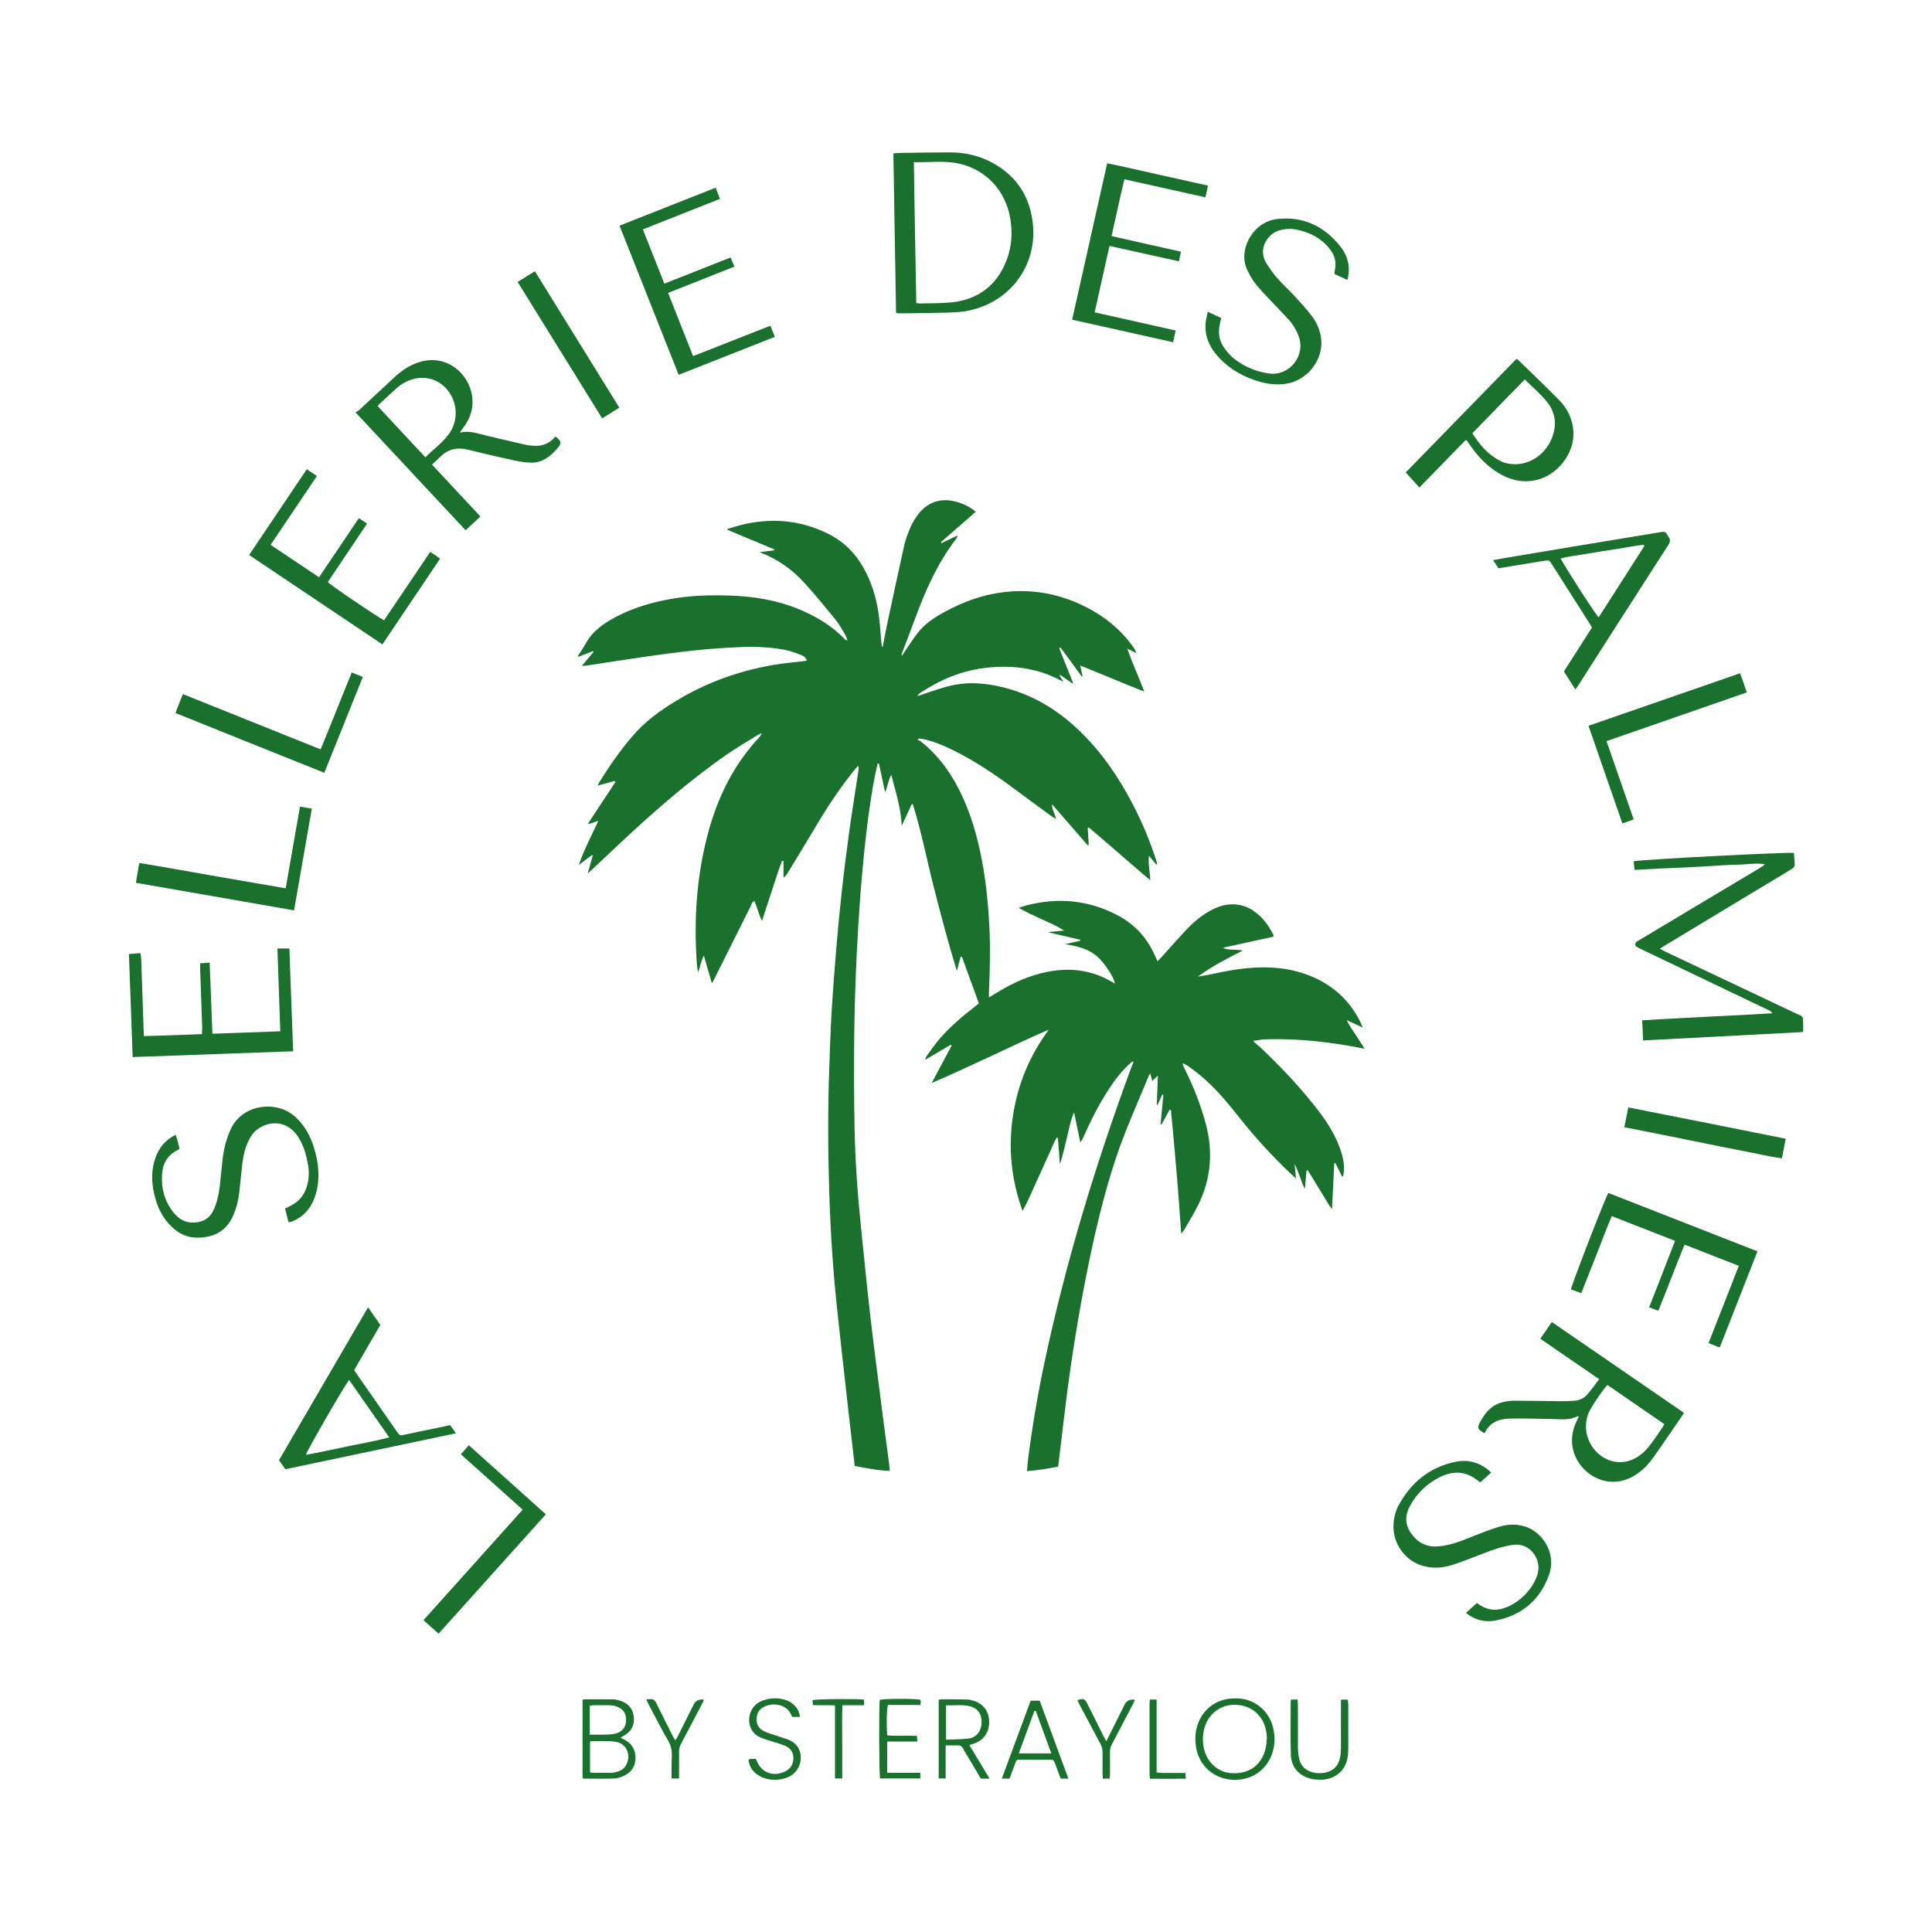 <svg xmlns="http://www.w3.org/2000/svg" id="Calque_2" data-name="Calque 2" viewBox="0 0 150 150"><defs><style>      .cls-1 {        fill: none;      }      .cls-1, .cls-2 {        stroke-width: 0px;      }      .cls-2 {        fill: #1a702d;      }    </style></defs><g id="Calque_1-2" data-name="Calque 1"><g><path class="cls-2" d="M82.09,113.88c-.77.15-1.53.27-2.36.34.04-.37.06-.69.1-1.01.32-2.49.74-4.96,1.26-7.42,1.65-7.76,3.95-15.33,6.69-22.77.04-.1.07-.2.11-.29.04-.09.08-.18.12-.27-.02-.02-.04-.04-.07-.06-.12.1-.25.2-.36.31-.57.54-1.04,1.16-1.47,1.82-.79,1.2-1.43,2.48-2.01,3.79-.05.12-.11.23-.23.36l-.48-2.32c-.28.64-.4,1.33-.56,1.99-.16.68-.32,1.36-.54,2.05-.05-.69-.1-1.37-.16-2.06-.03,0-.05-.01-.08-.02-.22.34-.35.73-.52,1.09-.19.39-.35.78-.53,1.17-.17.38-.34.76-.52,1.14-.18.39-.35.78-.53,1.17-.17.37-.34.75-.56,1.12-.86-2.37-1.12-4.8-.76-7.28.36-2.49,1.29-4.75,2.8-6.79-1.53.66-3.02,1.37-4.52,2.07-1.51.7-3.01,1.41-4.57,2.07.51-.97,1.02-1.93,1.54-2.9l-.06-.07c-.64.38-1.28.75-2,1.18.07-.17.09-.27.15-.34.35-.47.68-.96,1.06-1.39.79-.9,1.71-1.67,2.66-2.41.1-.08.2-.16.31-.25-.44-1.22-.88-2.42-1.32-3.62-.03,0-.06,0-.1,0l-.29,1.1c-.66-2.14-1.23-4.3-1.78-6.46-.55-2.16-.97-4.35-1.64-6.48-.03,0-.05,0-.08-.01-.26.56-.52,1.12-.78,1.68-.06-1.37-.48-2.65-.81-3.95-.24.4-.27.88-.48,1.36-.17-.79-.33-1.52-.48-2.24-.03,0-.06,0-.1,0-.08.36-.17.73-.24,1.09-.36,1.93-.61,3.88-.81,5.83-.26,2.52-.43,5.05-.56,7.59-.24,4.63-.27,9.26-.18,13.9.05,2.55.24,5.09.5,7.63.24,2.34.47,4.69.74,7.02.3,2.61.65,5.21.98,7.82.15,1.19.32,2.37.47,3.56.02.14.02.28.04.48-.94-.03-1.82-.22-2.72-.38-.08-.69-.16-1.34-.23-2-.18-1.56-.36-3.13-.53-4.69-.2-1.74-.39-3.49-.58-5.24-.34-3.11-.54-6.22-.64-9.34-.1-3.19-.11-6.38,0-9.56.05-1.51.1-3.02.19-4.52.1-1.62.22-3.24.36-4.86.12-1.45.26-2.9.42-4.35.17-1.56.37-3.13.58-4.68.22-1.61.49-3.21.73-4.82.01-.09.02-.18-.04-.31-.09.1-.18.2-.26.3-1.12,1.39-2.11,2.87-3.02,4.41-.73,1.22-1.46,2.43-2.2,3.64-.07.12-.16.23-.31.34v-1.29s-.07-.01-.11-.02c-.3.75-.52,1.53-.78,2.29-.26.76-.5,1.53-.78,2.38-.27-.54-.37-1.06-.59-1.54-.19.05-.21.23-.27.36-.94,1.87-1.87,3.75-2.81,5.62-.06.11-.12.22-.22.41-.21-.74-.41-1.4-.62-2.15-.25.43-.27.85-.46,1.29-.03-.24-.07-.4-.08-.57-.26-3.54-.03-7.05.93-10.48.67-2.39,1.71-4.61,3.32-6.53.13-.16.27-.32.41-.47.14-.15.28-.3.38-.52-.12.05-.25.1-.36.17-.81.5-1.63.98-2.41,1.52-2.19,1.53-4.25,3.24-6.24,5.02-1.46,1.3-2.86,2.66-4.29,3.99-.05.05-.11.09-.22.19.14-.51.26-.94.39-1.38-.02-.02-.04-.04-.06-.05-.34.26-.68.51-1.02.77.39-1.17.97-2.24,1.52-3.43-.19.07-.3.1-.42.15-.12.04-.23.09-.4.09.72-1.09,1.43-2.17,2.15-3.26l-.05-.07c-.43.11-.86.23-1.34.36.06-.12.08-.18.11-.23.78-1.25,1.61-2.46,2.57-3.58.96-1.14,2.15-2,3.42-2.77,2.32-1.41,4.83-2.31,7.5-2.78.82-.14,1.65-.21,2.48-.31.05,0,.09-.02.16-.04-.08-.24-.26-.36-.45-.43-.41-.15-.83-.32-1.26-.4-1.14-.21-2.3-.26-3.46-.21-2.44.09-4.85.38-7.27.73-1.55.22-3.09.47-4.63.7-.1.02-.2.01-.4.03.34-.4.62-.74.91-1.08l-.04-.07-1.12.44s-.03-.04-.05-.06c.21-.34.44-.66.63-1.01.43-.78,1.09-1.31,1.84-1.76,1.37-.81,2.86-1.29,4.42-1.6,1.79-.35,3.6-.39,5.41-.3,1.98.11,3.89.52,5.68,1.41,1.02.51,1.96,1.13,2.75,1.97.04.04.09.07.2.07-.06-.15-.11-.31-.19-.45-.24-.39-.45-.8-.74-1.15-.79-.97-1.58-1.94-2.42-2.86-.96-1.05-2.1-1.86-3.48-2.38.38-.05.76-.1,1.14-.14,0-.03,0-.05,0-.08-1.21-.5-2.41-1.01-3.62-1.51,0-.03,0-.06,0-.08.47-.13.94-.29,1.42-.39,2.28-.48,4.48-.23,6.56.86,1.12.59,1.95,1.46,2.57,2.55.62,1.1.99,2.29,1.17,3.54.12.78.15,1.58.23,2.37,0,.08.02.17.09.25.12-.6.22-1.19.35-1.79.44-2.05.87-4.09,1.33-6.14.1-.44.27-.87.44-1.29.13-.31.3-.61.49-.89.79-1.17,1.92-1.55,3.27-1.13.53.17,1.05.45,1.34.74-.9.79-1.8,1.57-2.7,2.35.02.03.03.05.05.08.39-.19.78-.37,1.25-.6-.05.13-.06.19-.09.23-1.43,1.86-2.38,3.96-3.18,6.14-.34.93-.7,1.85-1.05,2.77-.02.06-.04.12,0,.21.06-.1.12-.2.19-.3.34-.49.65-1,1.02-1.47.43-.55.97-.98,1.57-1.34,1.41-.83,2.9-1.47,4.53-1.75,2.45-.42,4.77-.05,6.98,1.07,1.46.74,2.68,1.74,3.64,3.07.11.15.2.3.27.51-.2-.1-.41-.2-.71-.35.41,1.16.89,2.19,1.32,3.33-1.68-.65-3.28-1.35-4.97-2.02.07.33.12.59.18.84-.02,0-.04.02-.05.03-.55-.76-1.11-1.52-1.66-2.27-.03.02-.07.04-.1.06.36.9.71,1.79,1.07,2.69-.02.01-.04.02-.05.04-.31-.22-.63-.44-.94-.66-.02.02-.04.03-.06.05.11.16.21.32.32.49-.71-.38-1.44-.69-2.21-.88-1.29-.33-2.6-.36-3.92-.2-1.82.22-3.46.92-4.98,1.92-.09.06-.18.13-.24.26.13-.04.27-.08.4-.13.8-.27,1.59-.56,2.43-.73,1.22-.24,2.41-.14,3.6.13,2.38.54,4.39,1.74,6.13,3.41,1.72,1.65,3.05,3.59,4.14,5.69.75,1.43,1.37,2.92,1.86,4.46.03.08.05.17.02.29-.2-.24-.4-.48-.61-.72-.07.62.08,1.21.11,1.9-.37-.3-.68-.57-.99-.84-.32-.27-.63-.54-.95-.82-.32-.27-.63-.54-.95-.82-.32-.27-.63-.55-.95-.82-.31-.27-.63-.53-.94-.8-.03.01-.06.02-.08.03.03.44.05.88.08,1.32-.03.01-.05.03-.08.04-.92-1.06-1.85-2.13-2.77-3.19-.02.41.22.72.31,1.14-.11-.06-.2-.1-.27-.15-1.02-.75-2.04-1.49-3.05-2.24-1.45-1.08-2.96-2.09-4.58-2.9-.81-.4-1.63-.76-2.52-.93-.08-.02-.17-.01-.25-.02-.02.03-.05.07-.07.1.07.03.15.06.21.1,1.16.9,2.05,2.03,2.76,3.31.91,1.65,1.49,3.43,1.88,5.27.42,1.95.62,3.93.72,5.92.08,1.69.03,3.38-.04,5.07,0,.09,0,.17,0,.33.16-.1.28-.17.4-.24,1.13-.71,2.32-1.3,3.62-1.63,1.69-.43,3.35-.4,4.96.36.14.07.28.14.42.22.13.07.25.14.38.21-.04-.45-.86-1.69-1.42-2.14-.59-.48-1.2-.71-2.45-.92.44-.1.81-.18,1.18-.26,0-.03,0-.05,0-.08-.81-.19-1.62-.37-2.42-.56,0-.01,0-.03,0-.04.39-.04.77-.07,1.16-.11-.55-.37-1.16-.62-1.75-.89-.59-.27-1.18-.54-1.77-.88.23-.07.45-.15.68-.21,2.42-.6,4.75-.39,6.98.78,1.34.7,2.29,1.74,2.9,3.1.06.14.13.28.22.48.12-.12.22-.22.31-.32.62-.69,1.23-1.38,1.86-2.06.54-.58,1.14-1.1,1.84-1.5.56-.32,1.15-.54,1.81-.54.58,0,1.1.16,1.58.47.71.47,1.21,1.13,1.59,1.89.02.03.01.07.02.15-1.31.29-2.61.57-3.93.86q.2.14.76.15c.26,0,.52.02.78.07-1.2.61-2.39,1.21-3.48,2.02.19-.03.37-.06.56-.09.84-.16,1.68-.36,2.53-.48,1.91-.26,3.8-.22,5.61.51,1.74.7,3.05,1.87,3.89,3.55.06.12.11.25.2.47-.44-.2-.8-.37-1.24-.58.21.47.48.8.7,1.15.22.35.45.69.69,1.07-2.57-.51-5.1-.81-7.66-.73-.31,0-.62.07-.99.12.11.11.16.18.22.23.12.1.25.19.36.3,1.66,1.58,3.24,3.24,4.62,5.08.64.85,1.18,1.75,1.54,2.75.23.64.38,1.3.27,1.99,0,.05-.02.1-.04.15,0,0-.02.01-.07.04-.17-.35-.34-.7-.52-1.05-.03,0-.06.01-.09.02-.06,1.16-.11,2.32-.17,3.54-.29-.32-.44-.67-.65-.99-.22-.34-.42-.69-.63-1.03-.2-.33-.4-.66-.61-.99-.03,0-.06.01-.09.02-.04.48-.09.96-.13,1.44-.32-.63-.47-1.32-.8-1.94.03.35.07.69.11,1.12-.15-.14-.26-.22-.36-.32-1.44-1.36-2.78-2.82-4.01-4.37-.81-1.02-1.63-2.03-2.6-2.91-.39-.36-.82-.69-1.24-1.01-.16-.13-.35-.21-.53-.32-.02.02-.05.03-.07.05.05.12.1.24.16.36.69,1.38,1.25,2.8,1.65,4.29.58,2.17.4,4.26-.58,6.27-.32.66-.72,1.29-1.09,1.93-.06.11-.15.2-.24.32-.12-1.65-.23-3.26-.37-4.86-.14-1.58-.27-3.17-.43-4.75-.03,0-.06,0-.1-.01-.21.38-.42.76-.63,1.14-.02,0-.05,0-.07-.01.07-.76.14-1.52.21-2.29-.02,0-.05-.02-.07-.03l-.38.81h-.06c.03-.73.06-1.45.09-2.27-.18.17-.3.27-.44.41-.05-.19-.09-.36-.15-.57-.06.08-.1.11-.11.15-.87,2.13-1.83,4.22-2.56,6.41-.84,2.53-1.47,5.12-2.02,7.73-.66,3.16-1.2,6.34-1.64,9.53-.3,2.19-.54,4.39-.81,6.58,0,.04-.02.08-.03.17Z"></path><path class="cls-2" d="M126.9,67.53c-.02-.26-.04-.46-.06-.66.43-.13,12.01-.73,12.44-.65.02.31.06.63.06.96,0,.09-.1.2-.19.26-.36.23-.73.45-1.1.67-2.92,1.76-5.84,3.52-8.76,5.28-.12.07-.24.15-.42.27.2.1.34.19.48.25,3.35,1.59,6.71,3.17,10.06,4.76.61.29.56.12.59.89,0,.16,0,.31,0,.47,0,.02-.02.04-.05.1-4.1.21-8.21.43-12.38.65-.02-.53-.04-1.02-.07-1.56,1.7-.12,3.38-.18,5.05-.28,1.67-.09,3.34-.16,5.05-.27-.12-.2-.28-.24-.41-.3-3.21-1.54-6.43-3.08-9.65-4.62-.14-.07-.28-.13-.42-.21-.21-.12-.21-.31-.02-.45.08-.06.18-.11.27-.16,3.09-1.85,6.19-3.7,9.28-5.55.13-.08.26-.16.37-.28-.68-.12-1.34.02-2.01.03-.68.01-1.35.06-2.03.1-.66.04-1.33.08-1.99.11-.68.04-1.35.06-2.03.09-.67.03-1.35.07-2.08.11Z"></path><path class="cls-2" d="M69.36,11.91c.26-.02.46-.04.67-.04,1.22-.02,2.45-.03,3.67-.04,1.24-.01,2.41.27,3.48.88,1.8,1.03,2.79,2.6,3.01,4.66.34,3.11-1.64,6.06-5.01,6.75-.62.13-1.27.14-1.9.16-1.13.03-2.27.03-3.4.05-.09,0-.18-.01-.31-.03-.07-4.12-.14-8.23-.21-12.39ZM70.95,12.59c.06,3.69.12,7.31.19,10.94.11.01.17.03.24.03.85-.02,1.7,0,2.54-.09,2.04-.23,3.47-1.31,4.22-3.24.42-1.07.48-2.18.29-3.3-.36-2.13-1.87-3.75-3.94-4.22-1.15-.26-2.3-.09-3.53-.12Z"></path><path class="cls-2" d="M122.51,109.94c-.66.36-1.37.24-2.06.23-1.08-.02-2.16-.05-3.24-.03-.84.01-1.56.31-1.93,1.11-.06,0-.09,0-.11-.02-.47-.29-.49-.39-.23-.87.39-.72.91-1.31,1.75-1.5.29-.07.59-.11.89-.11,1.21,0,2.42.03,3.63.04.35,0,.7-.01,1.05-.04.39-.03.74-.2.99-.5.31-.36.59-.75.91-1.17-1.54-1.06-3.04-2.09-4.57-3.14.3-.44.59-.85.89-1.3,3.43,2.36,6.84,4.7,10.26,7.05-.07.12-.12.21-.18.29-.71,1.03-1.41,2.06-2.13,3.09-.43.61-.93,1.15-1.59,1.53-1.34.77-2.73.47-3.66-.35-1.09-.96-1.42-2.37-.87-3.69.08-.19.17-.37.26-.56-.02-.02-.04-.04-.06-.06ZM129.22,110.57c-1.5-1.03-2.97-2.04-4.42-3.04-.38.38-1.36,1.85-1.5,2.26-.26.76-.22,1.51.14,2.23.67,1.33,2.41,2.09,3.93.93.3-.22.55-.51.78-.81.33-.43.63-.89.94-1.34.04-.06.07-.13.13-.24Z"></path><path class="cls-2" d="M37.3,40.1c-.41.38-.77.71-1.15,1.07-2.84-3.04-5.66-6.07-8.55-9.16.11-.07.21-.11.29-.18.93-.86,1.85-1.72,2.78-2.58.6-.55,1.27-.99,2.08-1.19,1.98-.5,3.61.93,3.89,2.61.16.95-.1,1.8-.69,2.56-.08.11-.17.22-.23.36.74-.19,1.4.08,2.08.24.99.23,1.97.47,2.96.69.31.07.65.1.97.09.56-.02,1.02-.28,1.37-.7.04,0,.08,0,.09.02.42.38.43.49.05.92-.51.59-1.11,1.05-1.92,1.07-.46,0-.93-.07-1.39-.17-1.21-.26-2.41-.54-3.61-.84-.82-.2-1.52-.05-2.12.54-.2.2-.41.39-.66.62,1.26,1.35,2.49,2.67,3.76,4.03ZM33.02,35.51c.63-.63,1.32-1.12,1.83-1.81.68-.93.7-2.19.08-3.16-.58-.91-1.57-1.35-2.62-1.16-.6.11-1.12.4-1.58.81-.41.38-.82.76-1.23,1.14-.06.05-.1.11-.18.2,1.22,1.31,2.44,2.61,3.7,3.97Z"></path><path class="cls-2" d="M113.79,34.17c-1.18,1.21-2.38,2.44-3.59,3.68-.36-.4-.7-.77-1.06-1.17,2.83-2.91,5.72-5.87,8.6-8.82.05.03.08.03.09.05,1.07,1.04,2.16,2.07,3.21,3.14.68.69,1.08,1.53,1.12,2.51.08,1.66-1.25,3.34-2.88,3.71-1.05.24-2.02.01-2.92-.53-.93-.56-1.66-1.34-2.26-2.23-.07-.1-.13-.19-.2-.29-.01-.02-.04-.02-.11-.06ZM114.31,33.64c.57.89,1.2,1.63,2.1,2.11.35.19.73.28,1.12.29,1.26.05,2.46-.77,2.96-2.03.4-1.02.29-1.99-.4-2.83-.5-.61-1.11-1.13-1.71-1.72-1.35,1.39-2.69,2.76-4.07,4.18Z"></path><path class="cls-2" d="M24.61,36.95c-1.21,1.8-2.39,3.56-3.6,5.35,1.26.85,2.49,1.67,3.76,2.52,1.04-1.54,2.06-3.05,3.09-4.59.22.15.42.27.64.42-1.03,1.53-2.04,3.04-3.05,4.54.19.23,3.8,2.68,4.37,2.97,1.18-1.76,2.37-3.52,3.58-5.31.26.17.5.33.77.52-1.49,2.22-2.97,4.42-4.48,6.66-3.45-2.32-6.89-4.62-10.35-6.94,1.5-2.23,2.99-4.44,4.48-6.66.27.18.51.34.77.52Z"></path><path class="cls-2" d="M55.56,14.57c.12.31.22.57.34.87-2.01.8-3.98,1.58-5.99,2.37.56,1.42,1.11,2.79,1.67,4.21,1.72-.68,3.41-1.34,5.14-2.03.1.24.19.46.3.71-1.73.68-3.42,1.35-5.15,2.04.65,1.64,1.29,3.25,1.94,4.91,2.01-.79,3.99-1.57,6-2.36.12.31.23.57.35.86-2.49.99-4.96,1.96-7.47,2.95-1.53-3.86-3.05-7.7-4.59-11.58,2.5-.99,4.96-1.96,7.47-2.95Z"></path><path class="cls-2" d="M86.14,19.1c-.39,1.74-.77,3.42-1.15,5.15,2.12.48,4.19.94,6.29,1.41-.07.31-.13.59-.2.91-2.62-.58-5.21-1.16-7.84-1.75.91-4.05,1.81-8.07,2.72-12.14,1.33.26,2.62.57,3.92.86,1.29.29,2.58.57,3.91.87-.07.31-.13.59-.2.91-2.09-.47-4.17-.93-6.29-1.4-.36,1.47-.66,2.92-1,4.41,1.81.41,3.58.81,5.39,1.21-.05.26-.1.48-.16.75-1.8-.4-3.58-.79-5.41-1.2Z"></path><path class="cls-2" d="M136.45,97.15c-.98,2.5-1.95,4.97-2.93,7.47-.29-.12-.56-.22-.87-.34.78-2,1.56-3.98,2.35-6-1.41-.55-2.78-1.09-4.21-1.65-.7,1.71-1.34,3.42-2.04,5.14-.24-.09-.45-.17-.71-.27.67-1.72,1.34-3.42,2.01-5.16-1.64-.64-3.25-1.27-4.91-1.92-.43.99-.79,1.98-1.18,2.97-.39.99-.78,1.98-1.19,3.01-.29-.1-.55-.2-.8-.29.02-.3,2.61-6.99,2.9-7.49,3.84,1.5,7.69,3.01,11.57,4.53Z"></path><path class="cls-2" d="M21.76,80.08c-.07-2.17-.15-4.29-.22-6.44h.93c.09,2.65.19,5.29.29,7.98-4.17.15-8.29.3-12.46.45-.1-2.67-.19-5.31-.29-8,.3-.02.58-.05.9-.07.02.22.06.41.06.59.06,1.79.12,3.59.18,5.38,0,.14.02.28.03.47,1.5-.03,2.98-.1,4.5-.15,0-.18.02-.35.02-.51-.05-1.51-.11-3.02-.16-4.52,0-.14,0-.28,0-.47.24-.02.46-.03.74-.05.07,1.85.14,3.66.21,5.52,1.77-.06,3.49-.13,5.28-.19Z"></path><path class="cls-2" d="M113.82,125.22c.3-.27.57-.51.84-.76.12.07.21.14.31.2.48.29.98.39,1.53.27,1.33-.29,2.66-1.62,2.92-2.91.2-1-.64-2.26-1.94-2.08-.78.11-1.51.36-2.24.64-.81.31-1.62.64-2.45.91-.69.22-1.41.3-2.12.13-.31-.07-.63-.18-.9-.34-1.33-.8-1.89-2.35-1.42-3.83.05-.16.1-.33.18-.47.97-1.84,2.43-3.07,4.49-3.49.86-.18,1.68,0,2.41.54.11.08.21.18.34.3-.29.26-.56.51-.84.76-.09-.06-.16-.11-.23-.16-.88-.71-1.85-.75-2.82-.29-1.01.48-1.81,1.22-2.37,2.2-.4.71-.47,1.43,0,2.14.51.76,1.21,1.16,2.15,1.08.9-.07,1.72-.39,2.54-.72.68-.27,1.35-.54,2.05-.76.61-.2,1.25-.28,1.89-.13.27.06.56.16.79.3,1.22.73,1.81,2.18,1.34,3.51-.7,1.97-2.13,3.17-4.18,3.56-.79.15-1.55-.03-2.26-.58Z"></path><path class="cls-2" d="M22.4,94.89c-.09-.36-.18-.71-.27-1.06.2-.1.38-.18.55-.28.53-.29.89-.72,1.09-1.28.2-.56.25-1.13.16-1.73-.13-.82-.34-1.6-.8-2.3-.74-1.12-2.03-1.35-3.13-.57-.28.2-.48.47-.64.77-.32.61-.47,1.27-.55,1.94-.09.75-.15,1.5-.24,2.25-.07.58-.21,1.15-.44,1.69-.54,1.29-1.56,1.78-2.85,1.77-.77,0-1.41-.32-1.96-.85-.74-.71-1.14-1.6-1.36-2.59-.18-.8-.21-1.6,0-2.4.24-.93.74-1.68,1.67-2.14.16.36.2.72.31,1.07-.05.04-.07.07-.1.09-.82.38-1.21,1.05-1.26,1.92-.07,1.07.2,2.07.87,2.92.41.53.94.85,1.65.81.68-.04,1.19-.34,1.48-.97.26-.56.39-1.16.47-1.76.09-.75.15-1.5.24-2.25.1-.79.29-1.55.63-2.28.91-1.97,3.63-2.28,5.07-.89.67.64,1.1,1.42,1.37,2.28.38,1.2.51,2.42.16,3.65-.29,1-.88,1.76-1.88,2.15-.04.01-.07.02-.11.03-.01,0-.03,0-.1,0Z"></path><path class="cls-2" d="M93.76,24.2c.4.19.72.33,1.05.49-.04.19-.07.37-.11.54-.14.63-.04,1.23.33,1.75.23.33.5.65.81.89.8.61,1.7,1,2.71,1.13,1.58.2,2.83-1.39,2.28-2.89-.18-.48-.44-.92-.78-1.3-.44-.48-.9-.94-1.34-1.41-.44-.47-.88-.92-1.28-1.42-.23-.29-.4-.64-.57-.97-.8-1.56.39-3.77,2.26-4,2.06-.25,3.72.56,4.98,2.17.53.68.74,1.49.56,2.36,0,.05-.03.09-.06.19-.34-.16-.67-.31-1-.46.01-.12.02-.23.04-.32.12-.58,0-1.12-.37-1.58-.65-.86-1.55-1.32-2.59-1.54-.47-.1-.93-.07-1.39.07-.87.26-1.64,1.42-.99,2.5.26.42.54.83.87,1.2.4.46.86.87,1.28,1.32.48.52.95,1.03,1.38,1.59.39.51.65,1.1.74,1.74.22,1.67-1.08,3.32-2.75,3.55-.68.09-1.35.03-2.01-.16-1.2-.35-2.27-.92-3.13-1.83-.72-.76-1.16-1.63-1.08-2.71.02-.28.11-.55.17-.89Z"></path><path class="cls-2" d="M28.57,101.49c.35.5.64.92.96,1.38-.68,1.16-1.35,2.33-2.03,3.5.07.12.13.22.2.31,1.03,1.48,2.07,2.97,3.1,4.45.24.34.24.34.64.25,1.16-.24,2.32-.48,3.51-.73.14.2.28.39.45.63-4.44.94-8.83,1.86-13.24,2.79-.17-.23-.32-.45-.5-.7,2.3-3.94,4.59-7.88,6.92-11.88ZM27.1,107.14c-.32.39-3.27,5.48-3.35,5.81,1.09-.19,2.15-.43,3.21-.65,1.07-.22,2.15-.41,3.26-.7-1.06-1.52-2.08-2.99-3.12-4.47Z"></path><path class="cls-2" d="M122.31,53.53c-.31-.48-.59-.93-.89-1.4.73-1.14,1.45-2.27,2.18-3.41-.08-.13-.14-.24-.21-.35-.95-1.5-1.91-3.01-2.87-4.51-.24-.39-.24-.38-.69-.31-1.15.19-2.31.38-3.49.57-.13-.2-.26-.39-.42-.63.35-.06.64-.12.94-.17,1.97-.33,3.95-.66,5.92-.99,1.8-.3,3.59-.59,5.39-.89.27-.04.54-.09.81-.14.2-.04.36,0,.45.2.02.05.05.09.08.13.2.23.18.43.01.69-2.33,3.62-4.65,7.24-6.97,10.87-.07.11-.15.21-.25.35ZM127.67,42.38s-.04-.05-.05-.08c-.72.07-1.42.22-2.13.33-.73.11-1.46.22-2.19.35-.71.13-1.43.19-2.13.38.25.53,2.7,4.35,2.95,4.57,1.19-1.86,2.37-3.71,3.56-5.56Z"></path><path class="cls-2" d="M40.58,117.21c-1.62-1.45-3.2-2.87-4.8-4.3.2-.23.39-.44.62-.7,1.99,1.78,3.96,3.55,5.98,5.36-2.77,3.09-5.53,6.16-8.33,9.27-.39-.35-.76-.69-1.17-1.05,2.57-2.86,5.12-5.7,7.7-8.58Z"></path><path class="cls-2" d="M14.2,53.89c3.58,1.44,7.11,2.85,10.69,4.29.83-1.98,1.59-3.96,2.42-5.97.28.11.55.22.86.35-1,2.48-1.99,4.94-2.99,7.44-3.85-1.54-7.68-3.08-11.55-4.64.16-.5.37-.95.57-1.47Z"></path><path class="cls-2" d="M22.18,68.97c.38-2.14.74-4.22,1.11-6.34.31.05.59.1.92.15-.46,2.64-.92,5.25-1.38,7.9-4.11-.72-8.18-1.43-12.28-2.14.09-.52.17-1.01.26-1.54,1.9.31,3.78.65,5.65.98,1.88.33,3.77.65,5.72.99Z"></path><path class="cls-2" d="M124.73,57.54c.71,2.06,1.4,4.05,2.11,6.08-.3.11-.57.2-.88.31-.88-2.53-1.75-5.03-2.63-7.58,3.93-1.36,7.84-2.72,11.77-4.08.1.27.19.51.27.75.08.23.16.46.25.74-3.63,1.26-7.24,2.51-10.89,3.78Z"></path><path class="cls-2" d="M48.09,31.65c-.46.29-.88.54-1.34.83-2.18-3.53-4.36-7.04-6.56-10.59.45-.28.88-.54,1.34-.83,2.19,3.53,4.36,7.04,6.56,10.6Z"></path><path class="cls-2" d="M126.11,87.52c.11-.53.2-1.01.31-1.54,4.08.8,8.12,1.61,12.22,2.43-.1.51-.19.99-.29,1.52-1.05-.14-2.06-.39-3.07-.58-1.02-.19-2.04-.4-3.06-.61-1.01-.2-2.01-.41-3.02-.61-1.02-.2-2.03-.4-3.08-.61Z"></path><path class="cls-2" d="M48.17,134.91c.16.08.26.12.34.17.55.31.84.78.83,1.4,0,.6-.28,1.09-.83,1.36-.25.12-.54.23-.81.24-.78.03-1.56.02-2.34.01-.04,0-.07-.02-.13-.04v-6.08c.08-.02.14-.04.2-.04.73,0,1.46,0,2.19.01.15,0,.31.04.46.08.66.18,1.07.64,1.13,1.29.06.64-.19,1.14-.78,1.45-.07.03-.13.08-.25.15ZM45.81,137.61c.13.01.2.03.28.03.46,0,.91,0,1.37,0,.15,0,.31-.04.46-.08.38-.12.67-.34.79-.74.24-.73-.15-1.48-.93-1.59-.62-.09-1.27-.04-1.9-.05-.02,0-.04.03-.07.05v2.39ZM45.78,134.68c.36,0,.67,0,.98,0,.32-.01.65,0,.97-.07.57-.12.88-.51.88-1.08,0-.56-.3-.94-.88-1.08-.14-.03-.28-.05-.42-.06-.42,0-.83,0-1.25,0-.09,0-.17.03-.28.05v2.24Z"></path><path class="cls-2" d="M95.9,131.86c1.45-.04,2.9,1,3.04,2.88.05.61-.05,1.19-.31,1.75-.57,1.2-1.79,1.83-3.16,1.67-1.34-.16-2.34-1.12-2.59-2.4-.12-.63-.1-1.24.1-1.85.46-1.36,1.67-2.09,2.92-2.04ZM98.36,135.02c0-.13,0-.26-.02-.39-.01-.13-.04-.26-.07-.38-.26-1.12-1.15-1.85-2.33-1.89-1.11-.04-2.05.63-2.4,1.7-.18.57-.19,1.15-.06,1.73.24,1.03,1.07,1.79,2.05,1.87,1.21.1,2.13-.4,2.57-1.42.17-.39.24-.79.24-1.22Z"></path><path class="cls-2" d="M76.84,138.09h-.69c-.25-.42-.5-.84-.75-1.27-.21-.36-.44-.71-.63-1.07-.1-.19-.23-.25-.44-.24-.28.01-.57,0-.91,0v2.57h-.54v-6.1c.06-.02.13-.05.2-.05.66,0,1.33,0,1.99.02.15,0,.31.04.46.08.78.21,1.25.81,1.27,1.62.02.81-.4,1.45-1.16,1.71-.11.04-.22.07-.38.13.52.86,1.03,1.7,1.57,2.6ZM73.45,135.07c.62-.03,1.19-.02,1.75-.09.62-.08,1-.6,1.01-1.25.01-.68-.32-1.13-.96-1.27-.59-.13-1.18-.04-1.8-.06v2.68Z"></path><path class="cls-2" d="M82.95,138.09h-.6c-.14-.38-.28-.75-.42-1.13-.13-.34-.13-.34-.51-.34-.72,0-1.43,0-2.15,0-.35,0-.35,0-.47.34-.14.38-.28.75-.42,1.13h-.6c.75-2.03,1.49-4.03,2.24-6.05h.7c.73,1.99,1.47,4,2.23,6.05ZM80.42,132.85s-.07-.01-.11-.02c-.4,1.09-.79,2.17-1.21,3.3h2.52c-.41-1.12-.8-2.21-1.2-3.29Z"></path><path class="cls-2" d="M62.09,133.3h-.57s-.05-.05-.06-.08c-.3-.88-1.41-1.08-2.13-.71-.38.19-.58.51-.59.94-.01.44.18.76.56.95.3.15.63.24.95.35.32.11.65.2.96.32,1.24.47,1.19,1.99.39,2.65-.79.65-2.26.61-3-.1-.28-.27-.45-.6-.48-1,.19-.11.38-.03.54-.06.04.05.06.07.07.1.35.93,1.23,1.31,2.15.91.45-.19.7-.54.72-1.02.02-.5-.24-.85-.69-1.03-.3-.12-.62-.2-.92-.3-.3-.1-.6-.18-.89-.3-1.21-.46-1.17-2.03-.33-2.65.7-.52,1.98-.56,2.69-.05.36.26.6.6.65,1.08Z"></path><path class="cls-2" d="M100.26,131.95h.49c0,.17.02.33.02.48,0,1.07,0,2.13,0,3.2,0,.33.04.68.12,1,.12.49.47.8.95.95.36.11.72.12,1.08.04.62-.14,1-.53,1.12-1.16.05-.25.07-.52.07-.77,0-1.09,0-2.19,0-3.28v-.45h.53c.01.12.04.24.04.37,0,1.16,0,2.32,0,3.47,0,.23-.02.47-.06.7-.18.95-.9,1.59-1.9,1.67-.27.02-.55,0-.81-.04-1.02-.2-1.66-.88-1.69-1.91-.04-1.38-.01-2.76-.01-4.14,0-.02.01-.05.04-.12Z"></path><path class="cls-2" d="M68.87,137.64h2.58v.44h-3.12c-.08-.29-.1-5.68-.02-6.11.31-.09,2.78-.1,3.15,0,0,.05.03.12.03.18,0,.06-.02.12-.03.22h-2.52c-.1.3-.13,1.7-.05,2.37.75.05,1.51,0,2.3.03,0,.14.02.26.03.44h-2.34v2.42Z"></path><path class="cls-2" d="M50.17,131.94c.14-.01.22-.01.3-.02.24-.03.37.08.48.3.42.87.86,1.72,1.29,2.58.05.09.1.18.19.32.08-.13.15-.22.19-.31.42-.83.83-1.65,1.24-2.48q.22-.44.8-.37c-.06.13-.11.26-.18.38-.53,1.01-1.06,2.03-1.6,3.04-.11.21-.17.43-.16.67.01.55,0,1.09,0,1.64,0,.13,0,.25,0,.39h-.58c0-.36,0-.69,0-1.03,0-.45.07-.93-.04-1.36-.1-.42-.38-.79-.59-1.18-.38-.71-.76-1.43-1.13-2.14-.07-.12-.12-.25-.21-.43Z"></path><path class="cls-2" d="M85.9,135.17c.12-.22.18-.34.24-.47.39-.79.79-1.58,1.18-2.37q.22-.44.8-.36c-.06.13-.12.26-.18.38-.54,1.02-1.07,2.05-1.61,3.07-.1.19-.15.38-.15.59,0,.56,0,1.12,0,1.68,0,.13-.01.25-.02.4h-.54c0-.15-.02-.27-.02-.4,0-.56,0-1.12,0-1.68,0-.22-.05-.4-.15-.59-.55-1.02-1.09-2.04-1.63-3.06-.06-.11-.11-.23-.17-.35.47-.17.57-.13.77.27.41.81.82,1.62,1.22,2.44.06.12.13.25.24.46Z"></path><path class="cls-2" d="M65.4,138.08h-.57v-5.67c-.58-.04-1.14,0-1.72-.03,0-.14-.02-.26-.03-.38.29-.09,3.43-.12,4.01-.04v.43h-1.68c-.05.98-.02,1.92-.02,2.87,0,.93,0,1.87,0,2.82Z"></path><path class="cls-2" d="M89.28,131.95h.52v5.66c.39.07.75.03,1.11.04.36,0,.73,0,1.12,0,.01.14.02.27.04.45-.93.01-1.84,0-2.78,0-.02-.13-.04-.24-.04-.35,0-1.83,0-3.66,0-5.5,0-.09.02-.18.03-.31Z"></path></g><rect class="cls-1" width="150" height="150"></rect></g></svg>